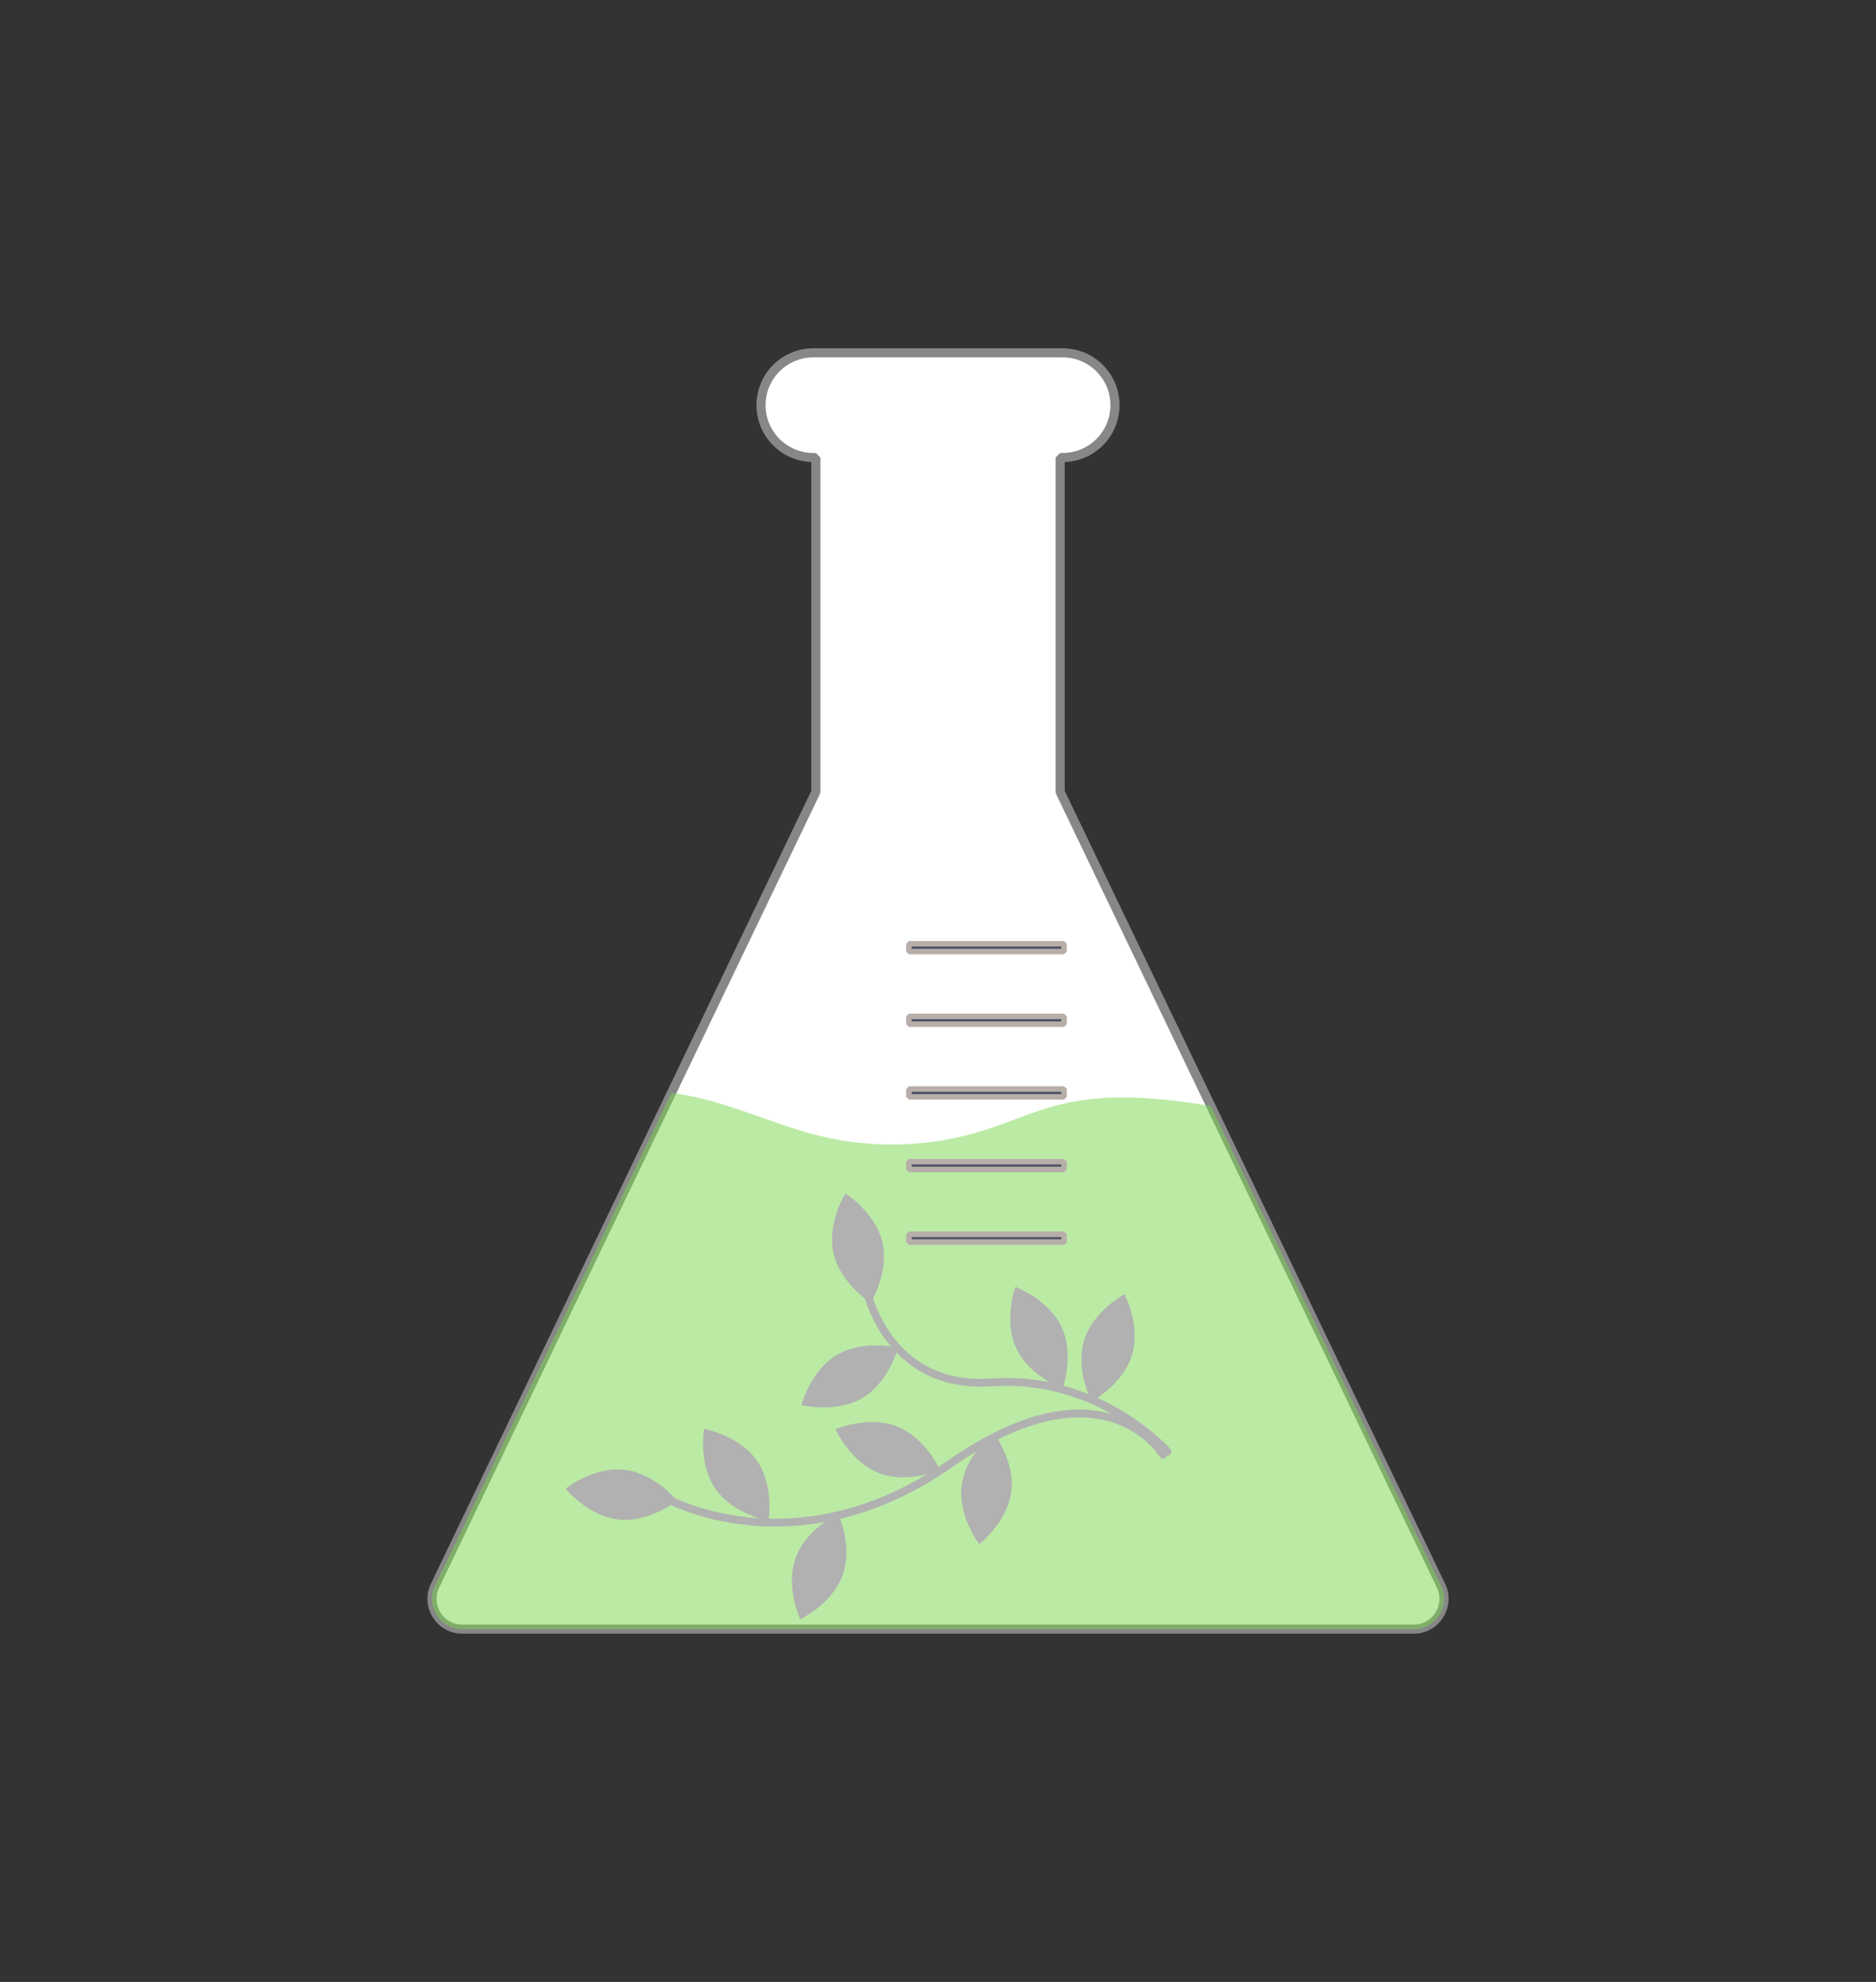 <?xml version="1.0" encoding="UTF-8"?>
<svg xmlns="http://www.w3.org/2000/svg" id="uuid-c3d2809e-3450-454d-98fd-7dcd5a47b666" viewBox="0 0 1029 1087">
  <rect x="0" y="0" width="1029" height="1087" fill="#333333" stroke="none"/>
  <defs>
    <style>.uuid-d96f0e53-2bfb-411b-8a30-2c61b59d7ead{fill:none;opacity:.5;}.uuid-27793380-887d-490f-9c33-66215afd7ccb{fill:#b1b1b1;}.uuid-d9adab1d-765d-43df-a350-572cc9f5c96f{fill:#78d64b;}.uuid-9050a3b0-c6ae-41f9-bfd4-1d2236fa5f20{fill:#fff;stroke:#878787;stroke-width:5px;}.uuid-9050a3b0-c6ae-41f9-bfd4-1d2236fa5f20,.uuid-310a716e-7707-4377-be9a-a521785da9a8{stroke-miterlimit:1;}.uuid-310a716e-7707-4377-be9a-a521785da9a8{fill:#4c5265;stroke:#b7aea9;stroke-width:3.03px;}</style>
  </defs>
  <path class="uuid-9050a3b0-c6ae-41f9-bfd4-1d2236fa5f20" d="m790.4,869.7l-208.91-435.4v-183.37h1.37c15.86,0,28.71-12.85,28.71-28.71s-12.85-28.71-28.71-28.71h-136.72c-15.86,0-28.71,12.85-28.71,28.71s12.85,28.71,28.71,28.71h1.37v183.37l-208.91,435.4c-5.29,11.03,2.75,23.8,14.98,23.8h521.85c12.23,0,20.27-12.77,14.98-23.8Z"></path>
  <g class="uuid-d96f0e53-2bfb-411b-8a30-2c61b59d7ead">
    <path class="uuid-d9adab1d-765d-43df-a350-572cc9f5c96f" d="m790.4,869.7l-126.26-263.15c-27.96-4.49-55.82-7.46-82.87-.72-14.71,3.66-28.57,10.09-43.06,14.55-28.4,8.74-59.15,9.69-88.04,2.73-23.42-5.65-45.43-16.32-68.97-21.45-4.29-.93-8.6-1.66-12.92-2.24l-129.68,270.28c-5.29,11.03,2.75,23.8,14.98,23.8h521.85c12.23,0,20.27-12.77,14.98-23.8Z"></path>
  </g>
  <path class="uuid-27793380-887d-490f-9c33-66215afd7ccb" d="m639.78,798.9c-.18.3-.43.56-.75.75-1.02.61-2.33.28-2.94-.74h0c-.09-.16-9.61-15.6-31.21-20.2-23.15-4.92-51.04,3.87-82.9,26.14-44.41,31.05-85.2,34.35-111.6,31.66-28.66-2.92-46.56-13.08-47.31-13.52-1.03-.59-1.38-1.9-.79-2.93,0,0,0-.01,0-.02.6-1.01,1.9-1.36,2.92-.77.18.1,18,10.19,45.81,12.99,25.63,2.58,65.25-.7,108.49-30.93,32.92-23.02,61.98-32.03,86.37-26.8,23.43,5.03,33.48,21.47,33.89,22.17.42.7.39,1.54,0,2.19Z"></path>
  <path class="uuid-27793380-887d-490f-9c33-66215afd7ccb" d="m310.24,816.48s15.15-12.19,32.04-10.38c16.89,1.8,29.13,16.91,29.13,16.91,0,0-15.15,12.19-32.04,10.38-16.89-1.8-29.13-16.91-29.13-16.91Z"></path>
  <path class="uuid-27793380-887d-490f-9c33-66215afd7ccb" d="m386.15,783.67s19.14,3.39,28.9,17.29c9.76,13.9,6.43,33.06,6.43,33.06,0,0-19.14-3.39-28.9-17.29-9.76-13.9-6.43-33.06-6.43-33.06Z"></path>
  <path class="uuid-27793380-887d-490f-9c33-66215afd7ccb" d="m459.71,830.2s8.26,17.6,2.52,33.59c-5.74,15.99-23.31,24.31-23.31,24.31,0,0-8.26-17.6-2.52-33.59,5.74-15.99,23.31-24.31,23.31-24.31Z"></path>
  <path class="uuid-27793380-887d-490f-9c33-66215afd7ccb" d="m515.6,806.26s-17.82,7.77-33.64,1.59c-15.82-6.18-23.66-23.97-23.66-23.97,0,0,17.82-7.77,33.64-1.59,15.82,6.18,23.66,23.97,23.66,23.97Z"></path>
  <path class="uuid-27793380-887d-490f-9c33-66215afd7ccb" d="m537.14,846.89s-11.85-15.42-9.67-32.26c2.18-16.85,17.55-28.75,17.55-28.75,0,0,11.85,15.42,9.67,32.26-2.18,16.85-17.55,28.75-17.55,28.75Z"></path>
  <path class="uuid-27793380-887d-490f-9c33-66215afd7ccb" d="m642.26,797.18c-.11.19-.25.36-.42.52-.89.79-2.24.71-3.03-.17-.37-.41-37.56-41.31-94.56-37.22-31.35,2.25-49.15-12.68-58.57-25.6-10.14-13.92-12.85-28.16-12.96-28.76-.22-1.17.56-2.29,1.72-2.5,1.17-.21,2.29.56,2.5,1.72.03.14,2.69,14.01,12.3,27.14,12.76,17.43,31.16,25.41,54.69,23.72,30.93-2.22,55.93,8.39,71.46,17.68,16.82,10.06,26.22,20.52,26.61,20.96.64.71.71,1.73.25,2.52Z"></path>
  <path class="uuid-27793380-887d-490f-9c33-66215afd7ccb" d="m463.67,654.53s16.48,10.31,20.32,26.86c3.84,16.55-6.42,33.06-6.42,33.06,0,0-16.48-10.31-20.32-26.86-3.84-16.55,6.42-33.06,6.42-33.06Z"></path>
  <path class="uuid-27793380-887d-490f-9c33-66215afd7ccb" d="m616.82,709.78s9.07,17.19,4.08,33.43c-4.99,16.24-22.15,25.37-22.15,25.37,0,0-9.07-17.19-4.08-33.43,4.99-16.24,22.15-25.37,22.15-25.37Z"></path>
  <path class="uuid-27793380-887d-490f-9c33-66215afd7ccb" d="m492.53,739.22s-4.84,18.83-19.46,27.49c-14.61,8.66-33.46,3.88-33.46,3.88,0,0,4.85-18.83,19.46-27.49,14.61-8.66,33.46-3.88,33.46-3.88Z"></path>
  <path class="uuid-27793380-887d-490f-9c33-66215afd7ccb" d="m582.84,761.58s-18.25-6.71-25.4-22.12c-7.16-15.41-.51-33.68-.51-33.68,0,0,18.25,6.71,25.4,22.12,7.16,15.41.51,33.68.51,33.68Z"></path>
  <rect class="uuid-310a716e-7707-4377-be9a-a521785da9a8" x="498.53" y="517.6" width="85.11" height="4.28"></rect>
  <rect class="uuid-310a716e-7707-4377-be9a-a521785da9a8" x="498.53" y="557.44" width="85.11" height="4.28"></rect>
  <rect class="uuid-310a716e-7707-4377-be9a-a521785da9a8" x="498.53" y="597.28" width="85.11" height="4.28"></rect>
  <rect class="uuid-310a716e-7707-4377-be9a-a521785da9a8" x="498.53" y="637.12" width="85.11" height="4.28"></rect>
  <rect class="uuid-310a716e-7707-4377-be9a-a521785da9a8" x="498.53" y="676.96" width="85.11" height="4.28"></rect>
</svg>
